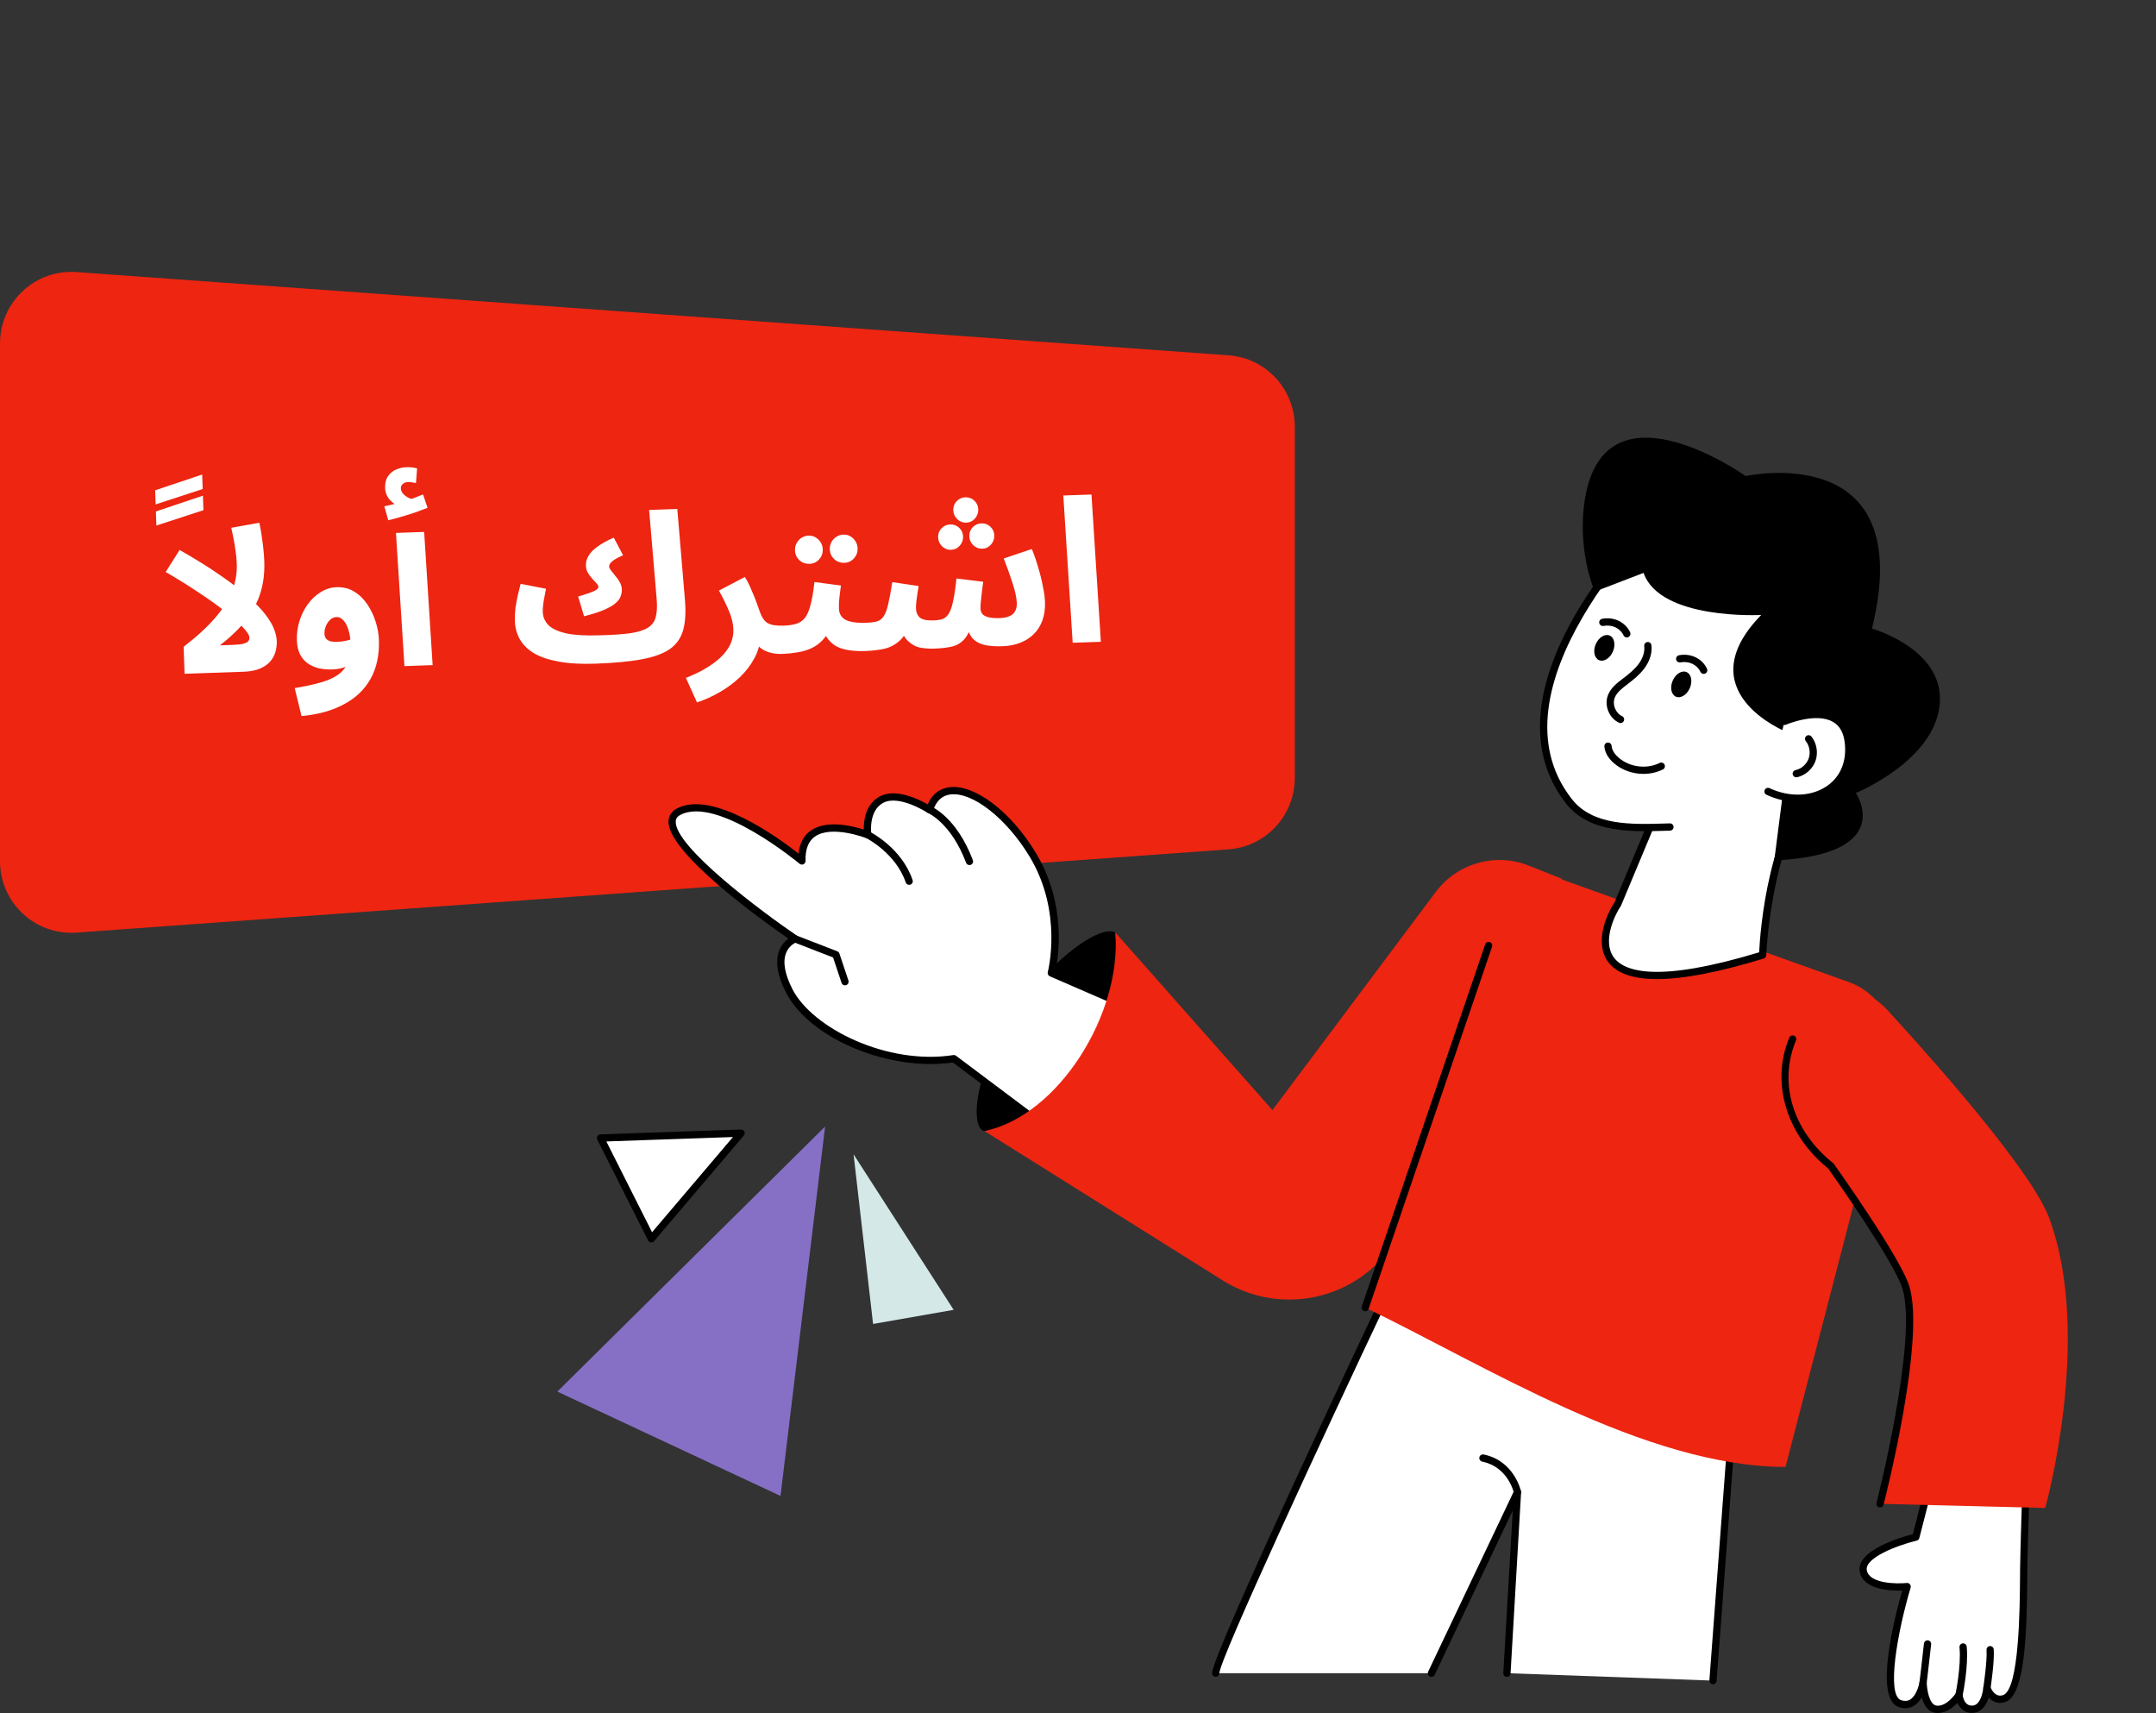 <svg width="214" height="170" viewBox="0 0 214 170" fill="none" xmlns="http://www.w3.org/2000/svg">
<rect x="0" y="0" width="214" height="170" fill="#333333" stroke="none"/>
<g clip-path="url(#clip0_6007_3212)">
<path d="M198.959 168.56C197.757 168.998 197.219 167.521 197.219 167.521C197.219 167.521 197.075 169.517 195.843 169.627C194.612 169.741 194.448 168.218 194.448 168.218C194.448 168.218 193.463 169.756 192.198 169.634C190.932 169.507 190.882 166.979 190.882 166.979C190.882 166.979 190.472 169.675 188.601 169.079C186.079 168.276 189.301 157.46 189.301 157.46C189.301 157.46 185.268 157.869 184.939 155.882C184.615 153.896 190.164 152.546 190.164 152.546L191.659 146.725L201.156 145.969C201.156 145.969 200.9 153.211 200.872 155.627C200.834 158.896 200.948 167.831 198.959 168.561V168.56Z" fill="white"/>
<path d="M192.342 170C192.283 170 192.223 169.997 192.162 169.991C191.36 169.911 190.95 169.178 190.741 168.452C190.558 168.77 190.313 169.072 189.991 169.274C189.551 169.548 189.047 169.598 188.491 169.42C185.961 168.614 188.06 160.479 188.812 157.848C187.634 157.886 184.888 157.775 184.585 155.939C184.246 153.856 188.718 152.547 189.868 152.246L191.31 146.632C191.349 146.483 191.476 146.375 191.63 146.363L201.126 145.607C201.228 145.599 201.329 145.636 201.403 145.707C201.477 145.777 201.517 145.877 201.514 145.98C201.512 146.052 201.259 153.246 201.231 155.629C201.228 155.893 201.226 156.195 201.224 156.525C201.186 162.146 200.986 168.199 199.082 168.898C198.344 169.167 197.777 168.88 197.392 168.473C197.186 169.129 196.756 169.906 195.875 169.985C195.027 170.063 194.538 169.537 194.291 168.987C193.865 169.442 193.174 169.999 192.342 169.999V170ZM190.881 166.617C190.888 166.617 190.897 166.617 190.905 166.617C191.091 166.629 191.236 166.783 191.241 166.969C191.253 167.543 191.461 169.195 192.232 169.273C193.254 169.374 194.135 168.035 194.144 168.021C194.227 167.892 194.381 167.83 194.529 167.866C194.677 167.901 194.788 168.027 194.804 168.178C194.817 168.297 194.946 169.344 195.809 169.266C196.708 169.187 196.858 167.51 196.859 167.493C196.872 167.324 197.001 167.186 197.168 167.163C197.339 167.139 197.498 167.237 197.555 167.396C197.598 167.512 198.001 168.524 198.835 168.22C200.428 167.634 200.483 159.56 200.503 156.52C200.505 156.187 200.508 155.885 200.511 155.62C200.535 153.558 200.726 147.919 200.78 146.358L191.942 147.062L190.51 152.633C190.476 152.762 190.375 152.862 190.247 152.894C188.227 153.385 185.097 154.615 185.293 155.821C185.516 157.173 188.235 157.2 189.263 157.098C189.386 157.086 189.5 157.134 189.576 157.227C189.652 157.32 189.679 157.445 189.644 157.56C188.348 161.91 187.201 168.252 188.708 168.732C189.058 168.843 189.352 168.82 189.609 168.661C190.196 168.296 190.47 167.281 190.525 166.921C190.552 166.744 190.705 166.616 190.881 166.616V166.617Z" fill="black"/>
<path d="M190.881 166.978C190.881 166.978 191.133 164.912 191.323 163.148L190.881 166.978Z" fill="white"/>
<path d="M190.882 167.339C190.868 167.339 190.853 167.339 190.838 167.336C190.641 167.312 190.5 167.133 190.525 166.934C190.528 166.913 190.78 164.85 190.967 163.109C190.988 162.911 191.166 162.768 191.362 162.79C191.56 162.812 191.703 162.99 191.681 163.187C191.493 164.932 191.241 167.001 191.238 167.021C191.217 167.205 191.061 167.339 190.882 167.339Z" fill="black"/>
<path d="M194.446 168.217C194.446 168.217 195.041 165.389 194.854 163.451L194.446 168.217Z" fill="white"/>
<path d="M194.448 168.578C194.423 168.578 194.398 168.576 194.374 168.571C194.179 168.529 194.055 168.338 194.095 168.143C194.102 168.116 194.677 165.346 194.497 163.486C194.477 163.287 194.622 163.111 194.819 163.092C195.023 163.073 195.193 163.218 195.212 163.416C195.403 165.387 194.824 168.174 194.799 168.292C194.763 168.462 194.614 168.578 194.448 168.578Z" fill="black"/>
<path d="M197.218 167.521C197.218 167.521 197.618 164.878 197.537 163.72L197.218 167.521Z" fill="white"/>
<path d="M197.218 167.882C197.201 167.882 197.182 167.881 197.164 167.877C196.967 167.848 196.832 167.664 196.863 167.466C196.867 167.44 197.256 164.85 197.179 163.745C197.165 163.547 197.315 163.374 197.513 163.36C197.708 163.346 197.882 163.497 197.896 163.695C197.979 164.879 197.59 167.465 197.574 167.575C197.546 167.754 197.393 167.882 197.218 167.882Z" fill="black"/>
<path d="M121.943 84.291L7.595 92.555C3.492 92.851 0 89.592 0 85.466V34.089C0 29.962 3.492 26.703 7.595 27L121.943 35.262C125.65 35.53 128.52 38.624 128.52 42.351V77.202C128.52 80.93 125.65 84.023 121.943 84.291Z" fill="#ed2511"/>
<path d="M110.703 92.539C108.621 91.459 100.797 98.093 97.901 105.822C96.568 109.38 96.737 112.101 97.717 112.25L110.186 114.476L111.796 109.431L110.704 92.54L110.703 92.539Z" fill="black"/>
<path d="M112.44 100.069L104.348 96.559C104.348 96.559 105.969 90.575 102.511 84.833C99.054 79.092 93.52 76.352 92.27 80.361C92.27 80.361 89.302 78.415 87.521 79.345C85.739 80.275 86.13 82.848 86.13 82.848C86.13 82.848 79.443 80.195 79.597 85.444C79.597 85.444 71.276 78.47 67.35 80.561C63.424 82.653 78.93 93.178 78.93 93.178C78.93 93.178 76.158 94.109 78.342 98.345C80.526 102.582 88.24 106.066 94.678 105.064L103.998 112.055C108.517 110.222 117.063 109.389 112.441 100.07L112.44 100.069Z" fill="white"/>
<path d="M112.44 100.069L104.348 96.559C104.348 96.559 105.969 90.575 102.511 84.833C99.054 79.092 93.52 76.352 92.27 80.361C92.27 80.361 89.302 78.415 87.521 79.345C85.739 80.275 86.13 82.848 86.13 82.848C86.13 82.848 79.443 80.195 79.597 85.444C79.597 85.444 71.276 78.47 67.35 80.561C63.424 82.653 78.93 93.178 78.93 93.178C78.93 93.178 76.158 94.109 78.342 98.345C80.526 102.582 88.24 106.066 94.678 105.064L103.998 112.055C108.517 110.222 117.063 109.389 112.441 100.07L112.44 100.069Z" fill="white"/>
<path d="M103.997 112.415C103.921 112.415 103.845 112.391 103.782 112.343L94.582 105.442C93.862 105.545 93.119 105.595 92.37 105.595C86.522 105.595 80.112 102.56 78.023 98.508C77.143 96.802 76.922 95.383 77.364 94.288C77.589 93.731 77.947 93.369 78.25 93.147C75.739 91.409 66.19 84.587 66.356 81.469C66.384 80.939 66.67 80.513 67.182 80.241C70.707 78.364 77.286 83.159 79.263 84.71C79.367 83.689 79.773 82.925 80.472 82.432C82.038 81.33 84.623 81.97 85.734 82.326C85.72 81.442 85.901 79.782 87.355 79.024C88.918 78.209 91.187 79.316 92.083 79.828C92.619 78.585 93.543 78.211 94.257 78.125C96.76 77.822 100.36 80.565 102.818 84.648C105.91 89.784 105.053 95.033 104.767 96.349L112.582 99.738C112.66 99.772 112.723 99.832 112.761 99.908C114.174 102.758 114.491 105.028 113.731 106.849C112.593 109.568 109.307 110.642 106.407 111.591C105.586 111.859 104.811 112.112 104.131 112.389C104.087 112.406 104.042 112.415 103.996 112.415H103.997ZM94.677 104.702C94.754 104.702 94.83 104.727 94.892 104.774L104.052 111.645C104.706 111.389 105.427 111.154 106.185 110.906C108.938 110.005 112.059 108.986 113.067 106.571C113.733 104.979 113.441 102.943 112.175 100.348L104.205 96.891C104.041 96.82 103.954 96.638 104.001 96.465C104.016 96.406 105.535 90.555 102.203 85.021C99.921 81.232 96.538 78.574 94.344 78.841C93.501 78.944 92.918 79.491 92.613 80.469C92.579 80.577 92.498 80.663 92.391 80.701C92.286 80.739 92.168 80.725 92.073 80.664C92.044 80.645 89.258 78.844 87.685 79.665C86.157 80.462 86.482 82.77 86.485 82.794C86.504 82.922 86.454 83.051 86.354 83.13C86.254 83.21 86.118 83.231 85.998 83.184C85.963 83.171 82.559 81.845 80.884 83.025C80.235 83.482 79.923 84.292 79.957 85.434C79.961 85.576 79.882 85.708 79.754 85.769C79.628 85.831 79.475 85.812 79.366 85.721C79.285 85.652 71.184 78.927 67.518 80.88C67.138 81.082 67.082 81.336 67.073 81.509C66.938 84.031 75.731 90.571 79.132 92.879C79.245 92.957 79.304 93.091 79.286 93.227C79.267 93.364 79.173 93.477 79.043 93.52C79.017 93.53 78.34 93.776 78.024 94.575C77.676 95.451 77.897 96.698 78.661 98.179C80.649 102.037 88.056 105.729 94.622 104.708C94.64 104.705 94.659 104.703 94.677 104.703V104.702Z" fill="black"/>
<path d="M78.931 93.176L82.977 94.744L83.871 97.426" fill="white"/>
<path d="M83.871 97.787C83.721 97.787 83.58 97.692 83.53 97.54L82.689 95.02L78.799 93.513C78.613 93.441 78.522 93.233 78.594 93.046C78.665 92.86 78.875 92.768 79.059 92.84L83.106 94.408C83.206 94.447 83.283 94.528 83.318 94.63L84.213 97.311C84.276 97.5 84.174 97.705 83.986 97.768C83.947 97.781 83.909 97.787 83.871 97.787Z" fill="black"/>
<path d="M172.186 138.082L170.028 166.786L149.573 166.05L150.62 148.078L142.081 166.05H120.667C120.717 164.095 137.693 128.241 137.693 128.241L172.185 138.082H172.186Z" fill="white"/>
<path d="M170.028 167.147C170.02 167.147 170.01 167.147 170.001 167.147C169.803 167.131 169.654 166.958 169.67 166.76L171.806 138.349L137.888 128.672C131.081 143.055 121.065 164.683 121.027 166.06C121.022 166.259 120.856 166.416 120.658 166.411C120.46 166.405 120.303 166.241 120.308 166.041C120.359 164.067 135.628 131.764 137.369 128.087C137.444 127.927 137.622 127.846 137.791 127.895L172.284 137.736C172.448 137.782 172.557 137.938 172.544 138.109L170.386 166.813C170.372 167.003 170.214 167.147 170.027 167.147H170.028Z" fill="black"/>
<path d="M142.082 166.411C142.03 166.411 141.978 166.4 141.928 166.376C141.748 166.29 141.672 166.075 141.758 165.895L150.297 147.923C150.371 147.767 150.543 147.686 150.711 147.729C150.877 147.771 150.99 147.927 150.98 148.1L149.934 166.072C149.922 166.27 149.76 166.423 149.553 166.411C149.355 166.399 149.203 166.229 149.215 166.029L150.154 149.899L142.407 166.206C142.345 166.336 142.217 166.412 142.082 166.412V166.411Z" fill="black"/>
<path d="M155.004 87.199L151.739 85.904C148.429 84.591 144.652 85.66 142.514 88.514L126.299 110.169L110.703 92.539C111.36 100.605 105.06 110.722 97.718 112.25L121.222 126.982C126.056 130.102 132.391 129.504 136.558 125.533L159.602 103.576L155.004 87.199Z" fill="#ED2511"/>
<path d="M187.816 104.785L177.228 145.582C163.253 145.568 147.217 135.386 135.507 129.771L150.538 85.68L183.415 97.427C186.48 98.468 188.342 101.584 187.816 104.786V104.785Z" fill="#ED2511"/>
<path d="M135.507 130.131C135.468 130.131 135.429 130.124 135.391 130.111C135.203 130.047 135.103 129.842 135.167 129.653L147.418 93.719C147.482 93.53 147.687 93.43 147.874 93.494C148.062 93.559 148.162 93.764 148.098 93.952L135.847 129.887C135.796 130.036 135.657 130.131 135.507 130.131Z" fill="black"/>
<path d="M150.618 148.078C150.618 148.078 149.995 145.266 147.191 144.7L150.618 148.078Z" fill="white"/>
<path d="M150.618 148.439C150.452 148.439 150.304 148.324 150.268 148.157C150.244 148.052 149.653 145.566 147.122 145.055C146.927 145.015 146.801 144.824 146.84 144.629C146.879 144.434 147.068 144.308 147.264 144.347C150.262 144.952 150.943 147.876 150.971 148C151.013 148.195 150.891 148.387 150.698 148.431C150.672 148.437 150.646 148.44 150.62 148.44L150.618 148.439Z" fill="black"/>
<path d="M92.27 80.36C92.27 80.36 94.666 81.345 96.227 85.49L92.27 80.36Z" fill="white"/>
<path d="M96.227 85.852C96.082 85.852 95.946 85.762 95.89 85.618C94.412 81.694 92.154 80.703 92.131 80.693C91.949 80.616 91.862 80.406 91.938 80.222C92.014 80.039 92.221 79.951 92.405 80.027C92.508 80.07 94.964 81.121 96.562 85.364C96.633 85.551 96.538 85.759 96.352 85.83C96.311 85.846 96.267 85.853 96.225 85.853L96.227 85.852Z" fill="black"/>
<path d="M86.131 82.847C86.131 82.847 89.184 84.355 90.242 87.455L86.131 82.847Z" fill="white"/>
<path d="M90.242 87.816C90.092 87.816 89.953 87.722 89.902 87.572C88.907 84.654 86 83.185 85.971 83.169C85.793 83.081 85.72 82.865 85.808 82.686C85.896 82.508 86.112 82.435 86.289 82.523C86.42 82.587 89.49 84.134 90.582 87.339C90.646 87.527 90.546 87.732 90.358 87.797C90.32 87.81 90.281 87.816 90.242 87.816Z" fill="black"/>
<path d="M180.631 96.689L183.722 97.855C185.326 98.46 186.745 99.473 187.841 100.794C187.841 100.794 201.308 115.3 203.377 120.83C207.789 132.623 203.003 149.654 203.003 149.654L186.607 149.243C186.607 149.243 190.798 132.957 189.164 127.734C188.278 124.904 181.723 115.71 181.723 115.71C177.851 112.631 176.02 107.684 177.934 103.118L180.631 96.689Z" fill="#ED2511"/>
<path d="M186.608 149.604C186.579 149.604 186.548 149.601 186.518 149.592C186.326 149.542 186.21 149.346 186.259 149.153C186.301 148.99 190.405 132.907 188.82 127.841C187.991 125.192 181.935 116.629 181.46 115.959C177.294 112.621 175.743 107.411 177.602 102.978C177.679 102.793 177.89 102.708 178.073 102.785C178.256 102.862 178.343 103.073 178.265 103.257C176.5 107.467 177.945 112.244 181.947 115.425C181.973 115.446 181.997 115.471 182.017 115.498C182.286 115.875 188.615 124.772 189.507 127.624C191.153 132.885 187.129 148.662 186.956 149.332C186.914 149.494 186.768 149.602 186.608 149.602V149.604Z" fill="black"/>
<path d="M174.959 94.779C174.959 94.779 175.36 81.207 181.868 75.552L166.397 75.789L160.583 89.706C159.212 91.689 155.343 100.797 174.959 94.78V94.779Z" fill="white"/>
<path d="M164.477 97.164C162.068 97.164 160.436 96.588 159.598 95.437C158.176 93.486 159.578 90.545 160.266 89.532L166.067 75.651C166.122 75.519 166.249 75.432 166.393 75.43L181.864 75.192H181.869C182.018 75.192 182.152 75.285 182.205 75.424C182.258 75.566 182.219 75.726 182.105 75.825C175.793 81.311 175.324 94.657 175.32 94.791C175.314 94.945 175.212 95.08 175.065 95.125C170.631 96.485 167.095 97.166 164.477 97.166V97.164ZM166.639 76.146L160.915 89.844C160.906 89.867 160.894 89.89 160.88 89.911C160.322 90.717 158.996 93.386 160.18 95.011C161.236 96.463 164.602 97.545 174.611 94.508C174.698 92.613 175.441 81.516 180.945 75.927L166.64 76.147L166.639 76.146Z" fill="black"/>
<path d="M165.75 82.073C162.327 82.172 158.026 82.436 155.747 79.543C146.377 67.651 165.839 49.71 165.839 49.71L182.387 55.246C182.387 55.246 185.653 64.503 185.871 64.323C186.088 64.143 177.773 78.835 177.773 78.835" fill="white"/>
<path d="M163.307 82.488C160.411 82.488 157.32 82.121 155.465 79.768C151.531 74.775 152.053 67.933 156.974 59.978C160.652 54.033 165.546 49.491 165.596 49.446C165.693 49.358 165.83 49.328 165.954 49.37L182.502 54.906C182.607 54.941 182.69 55.023 182.727 55.128C183.833 58.265 185.684 63.342 186.08 64.025C186.09 64.032 186.099 64.038 186.108 64.046C186.276 64.189 185.893 65.104 184.957 66.792C184.201 68.156 183.186 69.969 182.168 71.78C180.133 75.401 178.089 79.013 178.089 79.013C177.991 79.187 177.771 79.248 177.598 79.148C177.425 79.05 177.365 78.83 177.464 78.657C180.435 73.406 184.84 65.582 185.468 64.355C185.111 63.724 184.313 61.773 182.109 55.533L165.932 50.121C164.134 51.844 147.414 68.382 156.033 79.32C158.102 81.947 161.928 81.829 165.3 81.726L165.743 81.713C165.939 81.706 166.107 81.864 166.114 82.063C166.119 82.262 165.963 82.428 165.765 82.433L165.322 82.447C164.676 82.466 164 82.487 163.311 82.487L163.307 82.488Z" fill="black"/>
<path d="M176.976 78.633C176.976 78.633 178.563 71.505 177.197 72.58C177.197 72.58 167.416 68.615 174.814 61.031C174.814 61.031 164.776 61.565 163.138 56.855L158.289 58.715C158.289 58.715 156.714 55.112 157.189 50.483C158.593 36.808 173.274 47.247 173.274 47.247C173.274 47.247 190.458 43.435 185.807 62.383C185.807 62.383 193.115 64.429 192.523 69.991C191.93 75.554 184.209 78.697 184.209 78.697C184.209 78.697 188.367 84.825 176.111 85.394L176.976 78.633Z" fill="black"/>
<path d="M177.12 71.59C177.12 71.59 182.933 69.081 183.464 73.67C183.994 78.259 179.498 80.412 175.488 78.546" fill="white"/>
<path d="M178.439 79.581C177.418 79.581 176.355 79.347 175.338 78.874C175.158 78.79 175.08 78.575 175.163 78.395C175.247 78.214 175.461 78.136 175.641 78.22C177.671 79.165 179.889 79.059 181.427 77.944C182.717 77.008 183.314 75.505 183.106 73.712C182.99 72.708 182.61 72.031 181.942 71.644C180.245 70.659 177.291 71.91 177.261 71.922C177.08 72.001 176.868 71.916 176.789 71.734C176.71 71.55 176.795 71.339 176.977 71.26C177.111 71.203 180.291 69.853 182.301 71.019C183.167 71.522 183.678 72.4 183.821 73.629C184.06 75.693 183.359 77.433 181.848 78.528C180.883 79.227 179.692 79.581 178.438 79.581H178.439Z" fill="black"/>
<path d="M179.52 73.321C179.974 73.893 180.108 74.703 179.864 75.392C179.619 76.082 179.005 76.624 178.293 76.781" fill="white"/>
<path d="M178.293 77.142C178.128 77.142 177.979 77.027 177.942 76.859C177.9 76.664 178.022 76.472 178.216 76.429C178.807 76.3 179.321 75.845 179.525 75.273C179.728 74.7 179.615 74.022 179.239 73.547C179.115 73.391 179.141 73.164 179.296 73.04C179.452 72.915 179.678 72.942 179.802 73.097C180.329 73.764 180.487 74.712 180.203 75.515C179.918 76.317 179.2 76.953 178.37 77.135C178.344 77.14 178.318 77.144 178.293 77.144V77.142Z" fill="black"/>
<path d="M159.094 61.765C159.572 61.67 160.08 61.731 160.508 61.935C160.936 62.139 161.283 62.485 161.474 62.898" fill="white"/>
<path d="M161.474 63.26C161.338 63.26 161.208 63.182 161.148 63.051C160.993 62.716 160.704 62.428 160.354 62.261C159.997 62.091 159.564 62.04 159.164 62.118C158.968 62.158 158.78 62.03 158.741 61.835C158.703 61.64 158.829 61.45 159.025 61.411C159.58 61.301 160.163 61.372 160.663 61.609C161.17 61.85 161.574 62.255 161.801 62.746C161.885 62.927 161.807 63.141 161.626 63.225C161.577 63.248 161.526 63.259 161.475 63.259L161.474 63.26Z" fill="black"/>
<path d="M160.092 64.665C160.385 63.991 160.242 63.279 159.773 63.074C159.304 62.868 158.687 63.248 158.394 63.922C158.101 64.596 158.243 65.309 158.712 65.514C159.181 65.719 159.799 65.339 160.092 64.665Z" fill="black"/>
<path d="M166.724 65.385C167.202 65.29 167.71 65.351 168.138 65.555C168.566 65.759 168.913 66.105 169.104 66.518" fill="white"/>
<path d="M169.104 66.879C168.968 66.879 168.837 66.801 168.778 66.669C168.623 66.335 168.334 66.047 167.984 65.88C167.628 65.71 167.194 65.659 166.794 65.737C166.599 65.775 166.41 65.649 166.371 65.454C166.333 65.258 166.459 65.069 166.655 65.029C167.211 64.919 167.793 64.99 168.293 65.228C168.799 65.469 169.204 65.873 169.431 66.365C169.515 66.546 169.436 66.761 169.256 66.844C169.207 66.867 169.156 66.877 169.105 66.877L169.104 66.879Z" fill="black"/>
<path d="M167.727 68.29C167.433 68.964 166.816 69.345 166.347 69.14C165.879 68.935 165.736 68.223 166.029 67.549C166.322 66.875 166.94 66.495 167.408 66.7C167.877 66.905 168.019 67.617 167.727 68.29Z" fill="black"/>
<path d="M163.127 76.802C162.074 76.802 161.016 76.444 160.215 75.758C159.805 75.408 159.305 74.833 159.246 74.08C159.231 73.881 159.379 73.708 159.577 73.692C159.772 73.676 159.948 73.825 159.964 74.023C160.003 74.529 160.376 74.948 160.681 75.208C161.778 76.146 163.445 76.354 164.738 75.715C164.916 75.627 165.131 75.701 165.219 75.879C165.307 76.058 165.235 76.273 165.056 76.362C164.459 76.657 163.793 76.801 163.127 76.801V76.802Z" fill="black"/>
<path d="M160.849 71.757C160.798 71.757 160.746 71.747 160.697 71.724C159.711 71.26 159.209 70.009 159.602 68.99C159.883 68.258 160.514 67.777 161.07 67.354C161.68 66.889 162.217 66.462 162.624 65.924C163.067 65.337 163.272 64.696 163.204 64.119C163.18 63.922 163.321 63.742 163.518 63.718C163.72 63.694 163.894 63.836 163.918 64.033C164.009 64.796 163.753 65.623 163.196 66.36C162.734 66.971 162.157 67.432 161.505 67.93C161.002 68.313 160.481 68.709 160.273 69.251C160.017 69.918 160.358 70.768 161.003 71.071C161.182 71.155 161.26 71.369 161.176 71.55C161.115 71.681 160.985 71.759 160.849 71.759V71.757Z" fill="black"/>
<path d="M81.897 111.802L77.472 148.461L55.319 138.105L81.897 111.802Z" fill="#8670C5"/>
<path d="M84.723 114.558L94.658 129.991L86.66 131.392L84.723 114.558Z" fill="#D4E8E8"/>
<path d="M64.645 122.936L73.556 112.453L59.61 112.938L64.645 122.936Z" fill="white"/>
<path d="M64.645 123.297C64.631 123.297 64.617 123.297 64.603 123.295C64.484 123.281 64.379 123.208 64.325 123.1L59.29 113.102C59.234 112.992 59.239 112.861 59.302 112.755C59.365 112.649 59.475 112.583 59.598 112.578L73.545 112.093C73.684 112.091 73.819 112.169 73.882 112.297C73.944 112.426 73.924 112.58 73.832 112.688L64.921 123.171C64.853 123.251 64.753 123.297 64.648 123.297H64.645ZM60.184 113.28L64.723 122.29L72.752 112.842L60.184 113.28Z" fill="black"/>
<path d="M15.449 50.058L15.4 48.659L20.068 47.095L20.119 48.534L15.449 50.058ZM15.522 52.157L15.473 50.758L20.142 49.194L20.192 50.633L15.522 52.157ZM23.502 55.961C23.486 55.521 23.444 55.082 23.376 54.644C23.32 54.206 23.253 53.795 23.172 53.411C23.092 53.013 23.02 52.669 22.956 52.377L25.741 51.88C25.803 52.145 25.869 52.496 25.938 52.934C26.006 53.372 26.069 53.837 26.126 54.328C26.183 54.806 26.219 55.265 26.234 55.705C26.259 56.398 26.221 57.053 26.123 57.67C26.024 58.287 25.865 58.873 25.644 59.428C25.423 59.969 25.141 60.493 24.798 60.998L24.455 61.491C24.124 61.929 23.732 62.363 23.28 62.793C22.841 63.221 22.355 63.639 21.823 64.044L23.122 63.999C23.575 63.983 23.921 63.944 24.159 63.883C24.396 63.821 24.554 63.742 24.631 63.646C24.72 63.536 24.762 63.415 24.758 63.281C24.75 63.041 24.531 62.696 24.101 62.244C23.671 61.778 23.079 61.252 22.325 60.665C21.57 60.064 20.688 59.434 19.677 58.776C18.68 58.104 17.603 57.434 16.445 56.767L17.83 54.578C19.436 55.496 20.793 56.342 21.901 57.117C23.022 57.892 23.941 58.6 24.657 59.242C25.386 59.884 25.954 60.471 26.359 61.004C26.765 61.537 27.049 62.021 27.21 62.455C27.372 62.877 27.459 63.26 27.471 63.607C27.484 63.993 27.437 64.368 27.33 64.732C27.222 65.083 27.04 65.403 26.783 65.692C26.526 65.968 26.187 66.193 25.766 66.368C25.345 66.543 24.822 66.641 24.195 66.663L18.319 66.868L18.226 64.19C19.564 63.156 20.617 62.185 21.386 61.278C22.168 60.37 22.724 59.483 23.054 58.618C23.384 57.752 23.533 56.867 23.502 55.961ZM29.929 71.066L29.252 68.287C30.194 68.135 31.015 67.959 31.715 67.761C32.416 67.577 33.001 67.329 33.47 67.019C33.94 66.71 34.286 66.297 34.508 65.783C34.73 65.254 34.826 64.584 34.798 63.771C34.788 63.478 34.751 63.186 34.687 62.895C34.623 62.59 34.533 62.313 34.418 62.063C34.303 61.814 34.155 61.612 33.977 61.459C33.811 61.304 33.615 61.231 33.389 61.239C33.149 61.247 32.938 61.341 32.758 61.521C32.577 61.688 32.438 61.899 32.34 62.156C32.242 62.4 32.197 62.648 32.206 62.901C32.212 63.088 32.265 63.246 32.362 63.376C32.46 63.493 32.603 63.581 32.792 63.641C32.98 63.688 33.215 63.706 33.494 63.697C33.814 63.685 34.139 63.641 34.47 63.562C34.814 63.471 35.123 63.353 35.399 63.21L35.555 65.386C35.244 65.65 34.885 65.889 34.479 66.104C34.072 66.305 33.576 66.415 32.99 66.436C32.51 66.453 32.062 66.415 31.645 66.323C31.228 66.217 30.855 66.05 30.527 65.822C30.212 65.592 29.961 65.294 29.775 64.927C29.588 64.547 29.486 64.09 29.467 63.557C29.444 62.904 29.529 62.267 29.721 61.647C29.912 61.027 30.186 60.47 30.543 59.977C30.912 59.471 31.338 59.069 31.822 58.772C32.318 58.461 32.846 58.296 33.405 58.276C34.071 58.253 34.657 58.4 35.162 58.715C35.68 59.031 36.115 59.456 36.467 59.991C36.819 60.512 37.092 61.083 37.287 61.703C37.482 62.323 37.59 62.92 37.61 63.493C37.662 64.999 37.387 66.289 36.784 67.364C36.182 68.439 35.297 69.284 34.131 69.898C32.966 70.526 31.565 70.915 29.929 71.066ZM40.144 66.106L39.302 52.887L42.1 52.79L42.942 66.008L40.144 66.106ZM38.537 51.633L38.149 50.246C38.612 50.15 38.956 50.071 39.181 50.01C39.419 49.948 39.67 49.879 39.934 49.803L39.752 50.31C39.401 50.202 39.06 49.981 38.728 49.645C38.409 49.296 38.242 48.895 38.226 48.442C38.209 47.962 38.302 47.572 38.505 47.272C38.708 46.971 38.974 46.748 39.302 46.604C39.631 46.459 39.975 46.38 40.335 46.367C40.535 46.36 40.722 46.367 40.896 46.388C41.083 46.408 41.251 46.442 41.4 46.49L41.29 47.935C41.156 47.913 41.022 47.891 40.888 47.869C40.753 47.847 40.606 47.839 40.446 47.844C40.273 47.85 40.115 47.916 39.973 48.041C39.843 48.152 39.781 48.288 39.787 48.448C39.795 48.674 39.882 48.871 40.048 49.039C40.214 49.207 40.405 49.34 40.622 49.439C40.852 49.525 41.04 49.571 41.187 49.58L40.092 49.738C40.449 49.632 40.785 49.527 41.102 49.422C41.418 49.305 41.714 49.188 41.99 49.071L42.437 50.397C42.108 50.528 41.719 50.675 41.271 50.837C40.836 50.986 40.381 51.129 39.905 51.265C39.443 51.402 38.987 51.524 38.537 51.633ZM59.098 65.864L59.52 63.048C60.786 63.017 61.804 62.948 62.575 62.841C63.357 62.721 63.944 62.533 64.336 62.279C64.74 62.012 64.994 61.649 65.098 61.192C65.215 60.721 65.241 60.127 65.176 59.408L64.429 50.609L67.227 50.511L67.979 59.451C68.088 60.661 68.037 61.67 67.825 62.478C67.613 63.272 67.181 63.908 66.531 64.384C65.88 64.847 64.951 65.193 63.745 65.422C62.539 65.651 60.99 65.798 59.098 65.864ZM57.973 61.161L57.384 59.2C57.846 59.064 58.222 58.944 58.512 58.841C58.816 58.737 59.039 58.635 59.182 58.537C59.325 58.439 59.395 58.343 59.392 58.249C59.388 58.13 59.324 58.005 59.199 57.876C59.075 57.747 58.936 57.598 58.783 57.43C58.631 57.262 58.491 57.074 58.363 56.865C58.236 56.656 58.167 56.411 58.158 56.131C58.146 55.798 58.228 55.482 58.405 55.182C58.581 54.869 58.87 54.566 59.273 54.271C59.69 53.963 60.239 53.657 60.922 53.353L61.844 55.102C61.292 55.348 60.919 55.561 60.725 55.742C60.545 55.908 60.457 56.064 60.462 56.211C60.466 56.331 60.531 56.469 60.656 56.624C60.782 56.78 60.921 56.955 61.075 57.15C61.241 57.331 61.389 57.539 61.517 57.775C61.645 57.997 61.713 58.242 61.723 58.508C61.73 58.721 61.691 58.943 61.606 59.173C61.534 59.402 61.368 59.628 61.109 59.851C60.864 60.073 60.491 60.292 59.992 60.51C59.492 60.727 58.819 60.944 57.973 61.161ZM59.098 65.864C57.659 65.915 56.435 65.844 55.428 65.652C54.435 65.474 53.618 65.195 52.978 64.817C52.35 64.426 51.887 63.962 51.588 63.425C51.289 62.889 51.128 62.294 51.106 61.641C51.091 61.214 51.109 60.787 51.161 60.358C51.225 59.916 51.304 59.486 51.396 59.069C51.502 58.652 51.595 58.275 51.677 57.939L54.195 58.431C54.151 58.673 54.1 58.935 54.043 59.217C53.986 59.499 53.942 59.774 53.911 60.042C53.88 60.297 53.868 60.53 53.876 60.744C53.893 61.237 54.082 61.67 54.442 62.045C54.815 62.405 55.411 62.678 56.231 62.863C57.051 63.034 58.147 63.096 59.52 63.048L59.995 65.193L59.098 65.864ZM69.184 69.715L68.078 67.272C68.776 67.007 69.412 66.705 69.987 66.365C70.576 66.024 71.083 65.653 71.51 65.251C71.936 64.849 72.261 64.418 72.485 63.956C72.708 63.481 72.811 62.977 72.792 62.444C72.773 61.885 72.625 61.276 72.348 60.619C72.072 59.961 71.742 59.292 71.358 58.612L73.932 57.261C74.186 57.666 74.409 58.105 74.599 58.579C74.801 59.039 74.969 59.453 75.102 59.822C75.235 60.191 75.324 60.441 75.369 60.573C75.578 61.206 75.846 61.624 76.173 61.826C76.513 62.028 77.05 62.116 77.783 62.09C78.289 62.072 78.654 62.193 78.876 62.452C79.112 62.697 79.236 63.013 79.25 63.4C79.264 63.813 79.136 64.164 78.866 64.454C78.596 64.73 78.201 64.877 77.681 64.895C77.135 64.914 76.652 64.851 76.233 64.706C75.815 64.56 75.473 64.339 75.21 64.041C74.959 63.743 74.793 63.389 74.712 62.978L75.466 63.372C75.411 64.081 75.201 64.755 74.837 65.395C74.486 66.047 74.02 66.651 73.439 67.205C72.858 67.759 72.201 68.249 71.469 68.674C70.737 69.1 69.975 69.447 69.184 69.715ZM77.705 64.894L77.807 62.089C78.287 62.072 78.698 62.011 79.041 61.906C79.384 61.801 79.671 61.604 79.901 61.316C80.131 61.014 80.316 60.581 80.456 60.016C80.61 59.45 80.737 58.698 80.838 57.761L83.471 58.109C83.452 58.31 83.42 58.544 83.376 58.813C83.345 59.081 83.315 59.355 83.285 59.636C83.267 59.904 83.263 60.158 83.271 60.398C83.279 60.637 83.334 60.849 83.433 61.032C83.533 61.215 83.685 61.37 83.89 61.496C84.107 61.609 84.384 61.693 84.719 61.748C85.068 61.802 85.489 61.821 85.982 61.804C86.488 61.786 86.853 61.907 87.075 62.166C87.297 62.411 87.415 62.728 87.428 63.114C87.443 63.527 87.315 63.879 87.045 64.168C86.788 64.444 86.399 64.591 85.88 64.609C85.28 64.63 84.732 64.602 84.236 64.526C83.753 64.45 83.328 64.311 82.96 64.111C82.606 63.896 82.309 63.613 82.07 63.261C81.844 62.895 81.695 62.447 81.623 61.916L82.583 61.882C82.365 62.53 82.076 63.054 81.717 63.454C81.37 63.839 80.974 64.133 80.527 64.336C80.08 64.538 79.612 64.674 79.12 64.745C78.643 64.828 78.171 64.878 77.705 64.894ZM83.813 55.856C83.427 55.869 83.089 55.748 82.8 55.491C82.523 55.22 82.379 54.899 82.366 54.526C82.352 54.139 82.474 53.801 82.731 53.512C83.001 53.222 83.329 53.071 83.715 53.057C84.088 53.044 84.413 53.173 84.689 53.444C84.966 53.714 85.111 54.043 85.124 54.429C85.137 54.802 85.015 55.133 84.758 55.422C84.501 55.698 84.186 55.843 83.813 55.856ZM80.354 55.957C79.968 55.97 79.63 55.848 79.341 55.592C79.065 55.321 78.92 54.999 78.907 54.626C78.894 54.24 79.015 53.902 79.272 53.613C79.542 53.323 79.87 53.172 80.257 53.158C80.63 53.145 80.954 53.274 81.231 53.544C81.507 53.815 81.652 54.144 81.665 54.53C81.678 54.903 81.557 55.234 81.3 55.523C81.043 55.799 80.728 55.944 80.354 55.957ZM85.883 64.609L85.986 61.804C86.425 61.788 86.784 61.742 87.061 61.666C87.338 61.576 87.559 61.402 87.724 61.142C87.901 60.87 88.047 60.471 88.162 59.947C88.29 59.408 88.425 58.683 88.566 57.771L91.181 58.16C91.148 58.361 91.11 58.596 91.066 58.864C91.022 59.133 90.985 59.408 90.955 59.689C90.924 59.957 90.912 60.197 90.92 60.41C90.933 60.784 91.063 61.079 91.311 61.297C91.558 61.502 92.015 61.593 92.681 61.57C93.014 61.558 93.3 61.515 93.537 61.44C93.788 61.351 93.995 61.177 94.159 60.918C94.337 60.645 94.483 60.233 94.597 59.682C94.724 59.117 94.837 58.359 94.938 57.408L97.591 57.736C97.548 58.044 97.506 58.373 97.465 58.721C97.424 59.069 97.388 59.391 97.359 59.685C97.329 59.98 97.317 60.221 97.324 60.407C97.33 60.58 97.382 60.745 97.481 60.902C97.593 61.045 97.784 61.158 98.053 61.242C98.336 61.326 98.731 61.358 99.237 61.341C99.597 61.328 99.902 61.271 100.152 61.169C100.415 61.066 100.61 60.906 100.736 60.688C100.875 60.47 100.938 60.187 100.926 59.841C100.909 59.348 100.773 58.706 100.519 57.914C100.264 57.122 99.968 56.292 99.631 55.423L102.42 54.486C102.653 55.051 102.861 55.658 103.044 56.305C103.24 56.938 103.395 57.56 103.509 58.17C103.637 58.766 103.709 59.29 103.724 59.743C103.748 60.423 103.663 61.033 103.468 61.573C103.273 62.1 102.989 62.551 102.615 62.924C102.241 63.297 101.791 63.586 101.264 63.792C100.738 63.997 100.155 64.111 99.515 64.133C98.742 64.16 98.107 64.109 97.609 63.979C97.11 63.837 96.721 63.59 96.442 63.239C96.176 62.875 95.992 62.375 95.889 61.738L96.569 61.714C96.316 62.51 96.023 63.094 95.689 63.466C95.355 63.825 94.95 64.059 94.473 64.169C94.01 64.278 93.425 64.346 92.719 64.37C92.279 64.385 91.825 64.355 91.355 64.278C90.898 64.187 90.484 63.961 90.111 63.601C89.738 63.24 89.451 62.67 89.251 61.89L90.328 61.812C90.076 62.608 89.73 63.2 89.29 63.589C88.863 63.978 88.365 64.242 87.797 64.382C87.227 64.509 86.59 64.584 85.883 64.609ZM95.905 51.871C95.572 51.883 95.274 51.767 95.012 51.522C94.763 51.278 94.633 50.982 94.621 50.635C94.609 50.289 94.719 49.992 94.95 49.743C95.195 49.495 95.484 49.364 95.817 49.353C96.163 49.341 96.461 49.45 96.709 49.682C96.957 49.913 97.087 50.202 97.1 50.549C97.112 50.895 97.002 51.199 96.771 51.461C96.54 51.722 96.251 51.859 95.905 51.871ZM94.398 54.566C94.065 54.577 93.767 54.461 93.505 54.217C93.257 53.972 93.126 53.676 93.114 53.33C93.102 52.983 93.212 52.686 93.443 52.438C93.688 52.189 93.977 52.059 94.31 52.047C94.656 52.035 94.954 52.145 95.202 52.376C95.45 52.608 95.581 52.897 95.593 53.243C95.605 53.59 95.495 53.894 95.264 54.155C95.033 54.417 94.744 54.553 94.398 54.566ZM97.496 54.457C97.163 54.469 96.865 54.353 96.603 54.108C96.355 53.864 96.224 53.568 96.212 53.221C96.2 52.875 96.31 52.578 96.541 52.329C96.786 52.081 97.075 51.951 97.408 51.939C97.755 51.927 98.052 52.036 98.3 52.268C98.548 52.499 98.679 52.788 98.691 53.135C98.703 53.481 98.593 53.785 98.362 54.047C98.131 54.309 97.843 54.445 97.496 54.457ZM106.471 63.79L105.541 49.173L108.339 49.076L109.269 63.692L106.471 63.79Z" fill="white"/>
</g>
<defs>
<clipPath id="clip0_6007_3212">
<rect width="214" height="170" fill="white"/>
</clipPath>
</defs>
</svg>
